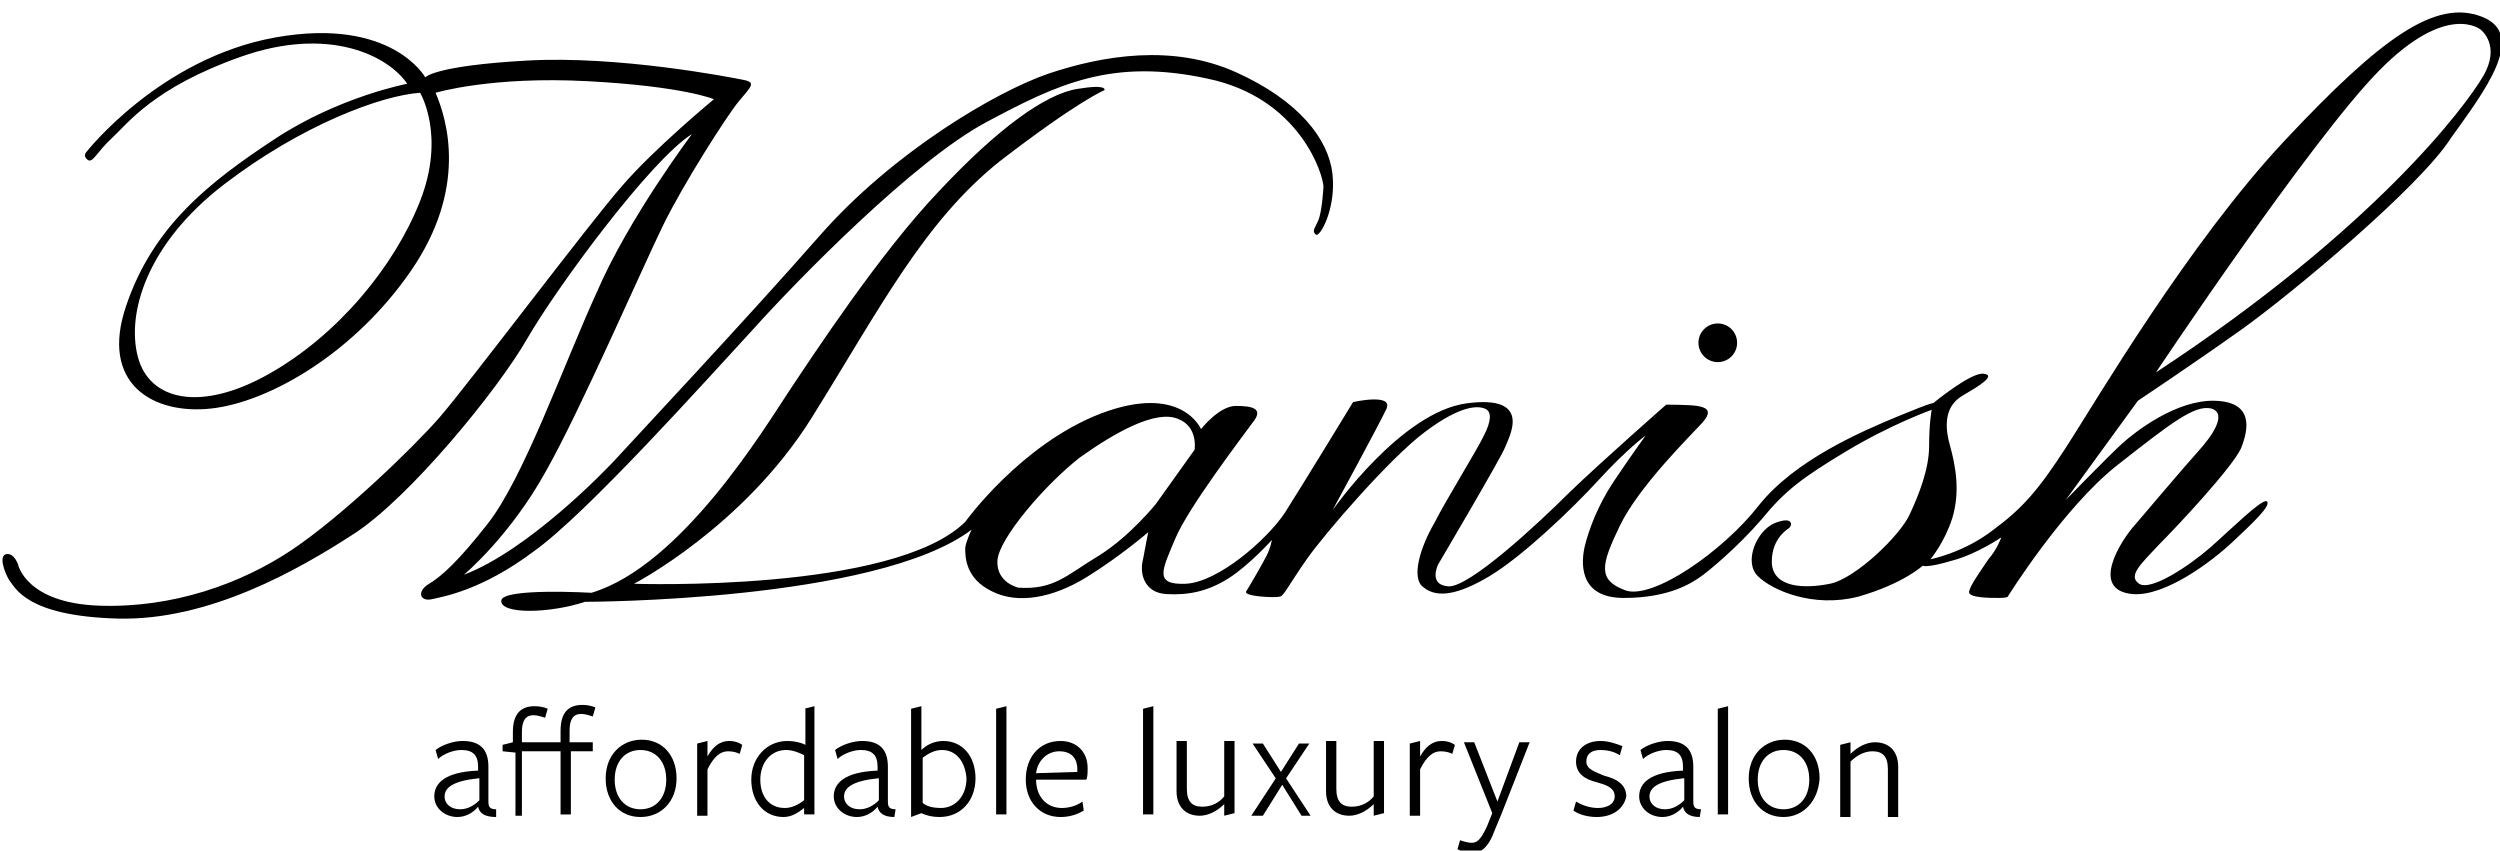 <?xml version="1.0" encoding="utf-8"?>
<!-- Generator: Adobe Illustrator 25.3.1, SVG Export Plug-In . SVG Version: 6.00 Build 0)  -->
<svg version="1.1" id="レイヤー_1" xmlns="http://www.w3.org/2000/svg" xmlns:xlink="http://www.w3.org/1999/xlink" x="0px"
	 y="0px" width="194px" height="66px" viewBox="0 0 194 66" style="enable-background:new 0 0 194 66;" xml:space="preserve">
<g>
	<g>
		<path d="M37.1,62.6c-0.4,0.5-1,0.8-1.6,0.8c-1,0-1.8-0.7-1.8-1.6c0-1,0.8-1.9,3.4-2c0,0,0-0.3,0-0.3c0-0.9-0.4-1.3-1.3-1.3
			c-0.6,0-1.4,0.3-1.8,0.7l-0.2-0.7c0.5-0.4,1.4-0.7,2.1-0.7c1.3,0,2,0.6,2,2c0,0,0,2.7,0,2.7c0,0.4,0.1,0.6,0.6,0.6l0,0.6
			C37.6,63.4,37.2,63.1,37.1,62.6L37.1,62.6z M37.1,60.4c-1.9,0.2-2.6,0.7-2.6,1.4c0,0.6,0.5,1,1.2,1c0.6,0,1.1-0.3,1.5-0.7V60.4z"
			/>
		<path d="M40.7,63.3H40v-4.9L39,58.3l0-0.5l0.8-0.2l0-0.8c0-1.5,0.7-2,1.7-2c0.4,0,0.8,0.1,1,0.2c0,0-0.2,0.7-0.2,0.7
			c-0.3-0.1-0.6-0.2-0.9-0.2c-0.6,0-0.9,0.4-0.9,1.3v0.8h3l0-0.9c0-1.5,0.7-2,1.7-2c0.4,0,0.8,0.1,1,0.2c0,0-0.2,0.7-0.2,0.7
			c-0.3-0.1-0.6-0.2-0.9-0.2c-0.6,0-0.9,0.4-0.9,1.3v0.9h1.8l0,0.7h-1.7v4.9h-0.8v-4.9h-3V63.3z"/>
		<path d="M49.7,63.4c-1.6,0-2.7-1.2-2.7-3c0-1.8,1.2-3,2.8-3c1.6,0,2.7,1.2,2.7,3C52.5,62.2,51.3,63.4,49.7,63.4z M49.7,58.2
			c-1.2,0-2,0.9-2,2.3c0,1.4,0.8,2.3,2,2.3c1.2,0,2-0.9,2-2.3C51.7,59.1,50.9,58.2,49.7,58.2z"/>
		<path d="M54.9,63.3h-0.8v-5.6l0.8-0.2v1.2c0.4-0.7,0.9-1.2,1.7-1.2c0.4,0,0.7,0.1,1,0.3l-0.2,0.7c-0.2-0.1-0.5-0.2-0.9-0.2
			c-0.6,0-1.1,0.4-1.6,1.4V63.3z"/>
		<path d="M62.4,55l0.8-0.2v8.4h-0.8c0,0,0-0.5,0-0.5c-0.4,0.3-0.9,0.7-1.6,0.7c-1.5,0-2.5-1.2-2.5-2.9c0-1.7,1.2-3,2.8-3
			c0.5,0,1,0.1,1.4,0.3V55z M61,58.2c-1.2,0-2,1-2,2.3c0,1.3,0.7,2.2,1.9,2.2c0.6,0,1.1-0.3,1.5-0.6c0,0,0-3.5,0-3.5
			C62,58.4,61.5,58.2,61,58.2z"/>
		<path d="M68.1,62.6c-0.4,0.5-1,0.8-1.6,0.8c-1,0-1.8-0.7-1.8-1.6c0-1,0.8-1.9,3.4-2c0,0,0-0.3,0-0.3c0-0.9-0.4-1.3-1.3-1.3
			c-0.6,0-1.4,0.3-1.8,0.7l-0.2-0.7c0.5-0.4,1.4-0.7,2.1-0.7c1.3,0,2,0.6,2,2c0,0,0,2.7,0,2.7c0,0.4,0.1,0.6,0.6,0.6l-0.1,0.6
			C68.6,63.4,68.2,63.1,68.1,62.6L68.1,62.6z M68.1,60.4c-1.9,0.2-2.6,0.7-2.6,1.4c0,0.6,0.5,1,1.2,1c0.6,0,1.1-0.3,1.5-0.7V60.4z"
			/>
		<path d="M72.9,63.4c-0.5,0-1-0.1-1.4-0.3l-0.8,0.3V55l0.8-0.2c0,0,0,3.4,0,3.4c0.4-0.4,1-0.7,1.7-0.7c1.5,0,2.5,1.2,2.5,2.9
			C75.7,62.1,74.6,63.4,72.9,63.4z M73.1,58.2c-0.6,0-1.1,0.3-1.5,0.6c0,0,0,3.5,0,3.5c0.3,0.3,0.9,0.4,1.4,0.4c1.2,0,2-1,2-2.3
			C74.9,59.1,74.2,58.2,73.1,58.2z"/>
		<path d="M77.3,63.3V55l0.8-0.2v8.4H77.3z"/>
		<path d="M80.4,60.5c0,1.3,0.8,2.2,2,2.2c0.6,0,1.2-0.2,1.6-0.5l0.1,0.7c-0.5,0.3-1.1,0.5-1.8,0.5c-1.6,0-2.7-1.2-2.7-2.9
			c0-1.8,1.1-3,2.7-3c1.2,0,2.1,0.8,2.1,2.1c0,0.3,0,0.7-0.1,0.9L80.4,60.5L80.4,60.5z M83.6,59.9c0-0.1,0-0.2,0-0.2
			c0-0.9-0.5-1.4-1.4-1.4c-1,0-1.7,0.8-1.8,1.7L83.6,59.9z"/>
		<path d="M88.7,63.3V55l0.8-0.2v8.4H88.7z"/>
		<path d="M92.1,57.6v3.6c0,1,0.4,1.4,1.2,1.4c0.7,0,1.3-0.3,1.7-0.8v-4.3h0.8v5.6l-0.8,0.2c0,0,0-0.9,0-0.9
			c-0.6,0.6-1.3,0.9-1.9,0.9c-1.1,0-1.8-0.7-1.8-1.9v-3.9H92.1z"/>
		<path d="M101,63.3l-1.5-2.4L98,63.3h-0.9l1.9-2.9l-1.8-2.7h0.8l1.4,2.2l1.4-2.2h0.8l-1.8,2.7l1.9,2.9H101z"/>
		<path d="M103.7,57.6v3.6c0,1,0.4,1.4,1.2,1.4c0.7,0,1.3-0.3,1.7-0.8v-4.3h0.8v5.6l-0.8,0.2c0,0,0-0.9,0-0.9
			c-0.6,0.6-1.3,0.9-1.9,0.9c-1.1,0-1.8-0.7-1.8-1.9v-3.9H103.7z"/>
		<path d="M110.2,63.3h-0.8v-5.6l0.8-0.2v1.2c0.4-0.7,0.9-1.2,1.7-1.2c0.4,0,0.7,0.1,1,0.3l-0.2,0.7c-0.2-0.1-0.5-0.2-0.9-0.2
			c-0.6,0-1.1,0.4-1.6,1.4V63.3z"/>
		<path d="M116.5,63.2l-0.5,1.2c-0.5,1.4-1.1,1.8-1.8,1.8c-0.4,0-0.7-0.1-1.1-0.3l0.2-0.7c0.3,0.1,0.6,0.2,0.9,0.2
			c0.4,0,0.7-0.2,1.2-1.3l0.4-1l-2.2-5.5h0.8l1.8,4.6l1.7-4.6h0.8L116.5,63.2z"/>
		<path d="M123.9,63.4c-0.7,0-1.4-0.2-1.8-0.5l0.2-0.7c0.5,0.3,1.1,0.5,1.7,0.5c0.7,0,1.3-0.3,1.3-0.9c0-0.7-0.7-0.9-1.4-1.1
			c-0.8-0.2-1.6-0.6-1.6-1.6c0-1,0.8-1.6,1.9-1.6c0.6,0,1.2,0.2,1.7,0.4l-0.2,0.7c-0.5-0.3-1-0.4-1.5-0.4c-0.7,0-1.1,0.3-1.1,0.9
			c0,0.6,0.7,0.8,1.4,1.1c0.8,0.2,1.7,0.6,1.7,1.6C126,62.8,125.1,63.4,123.9,63.4z"/>
		<path d="M130.6,62.6c-0.4,0.5-1,0.8-1.6,0.8c-1,0-1.8-0.7-1.8-1.6c0-1,0.8-1.9,3.4-2c0,0,0-0.3,0-0.3c0-0.9-0.4-1.3-1.3-1.3
			c-0.6,0-1.4,0.3-1.8,0.7l-0.2-0.7c0.5-0.4,1.4-0.7,2.1-0.7c1.3,0,2,0.6,2,2c0,0,0,2.7,0,2.7c0,0.4,0.1,0.6,0.6,0.6l-0.1,0.6
			C131.1,63.4,130.7,63.1,130.6,62.6L130.6,62.6z M130.6,60.4c-1.9,0.2-2.6,0.7-2.6,1.4c0,0.6,0.5,1,1.2,1c0.6,0,1.1-0.3,1.5-0.7
			V60.4z"/>
		<path d="M133.3,63.3V55l0.8-0.2v8.4H133.3z"/>
		<path d="M138.4,63.4c-1.6,0-2.7-1.2-2.7-3c0-1.8,1.2-3,2.8-3c1.6,0,2.7,1.2,2.7,3C141.1,62.2,139.9,63.4,138.4,63.4z M138.4,58.2
			c-1.2,0-2,0.9-2,2.3c0,1.4,0.8,2.3,2,2.3s2-0.9,2-2.3C140.4,59.1,139.6,58.2,138.4,58.2z"/>
		<path d="M146.5,63.3v-3.6c0-1-0.4-1.4-1.2-1.4c-0.6,0-1.2,0.3-1.7,0.8v4.3h-0.8v-5.6l0.8-0.2v0.9c0.6-0.6,1.3-0.9,1.9-0.9
			c1.1,0,1.8,0.7,1.8,1.9v3.9H146.5z"/>
	</g>
	<g>
		<g>
			<path d="M192.6,1.3c-3.6-1.4-7.8,1.6-15.3,9.6c-7.5,8-14.7,20.3-16.9,23.7c-2.2,3.4-3.4,4.8-5.7,6.5c-2.3,1.8-4.9,2.3-4.9,2.3
				s1.1-1.3,1.7-3.2c0.6-2,0.3-3.9-0.2-5.7c-0.5-1.8-0.2-3.1,1-3.8c1.2-0.7,2.7-1.6,1.6-1.7c-1-0.1-3.9,2.3-3.9,2.3s0.2-0.2-2.7,1
				c-2.9,1.2-8,3.4-10.8,6.9c-2.8,3.6-8.3,7.4-10.4,6.6c-2.1-0.8-1.9-1.9-0.4-5c1.5-3.1,5.5-7,6.4-8c0.9-1,0.2-1.2-0.4-1.3
				c-0.6-0.1-2.4-0.1-2.4-0.1s-4.9,4.3-7.5,6.8c-2.5,2.5-7.8,7.4-9.4,7.3c-1.6-0.1-0.8-1.7-0.8-1.7s4.9-8.3,5.2-9.1
				c0.3-0.8,2.2-4.1-3-3.4c-5.1,0.7-10.4,8.3-10.4,8.3s3.7-6.8,4.2-7.9c0.5-1.2-2.6-0.5-2.6-0.5s-3.9,6.4-5.3,8.6
				c-1.4,2.1-5.2,5.4-7.7,5.5c-2.5,0.1-1.8-1.1-0.8-3.5c1-2.4,5.2-7.9,6-9c0.9-1.1,0-1.3-1.3-1.3s-2.7,1.8-2.7,1.8s-1.5-3.6-7.8-1.2
				c-6.2,2.4-10.5,8.4-10.5,8.4c-5.6,5.5-25.7,4.8-25.7,4.8s8.5-4.4,13.8-12.9c5.3-8.5,8.7-15.2,14.6-19.9C83.7,7.8,85.7,7,85.7,7
				s0.3-0.5-2.1-0.1c-2.5,0.4-6.2,3.1-10.7,7.9c-4.6,4.8-9.9,12.9-11.7,15.6c-1.8,2.7-8.3,13.5-15.3,15.6c0,0-6.9-0.4-7,0.6
				c-0.1,1.1,3.8,1,6.5,0.1c0,0,22.6,0,30-5.6c0,0-0.4,0.8-0.5,1.4c0,0.7,0,2.4,2.1,3.4c2,1,4.7,0.5,7.3-1.1
				c2.6-1.6,4.8-3.5,4.8-3.5s-0.2,1-0.4,2.1c-0.3,1.1,0.1,2.6,1.8,2.7c1.7,0.1,3.2-0.2,4.8-1.2c1.6-1,3.4-3,3.4-3s-0.1,0.6-0.4,1.2
				c-0.3,0.6-1.4,2.5-1.6,2.8c-0.2,0.4,2.3,0.5,2.6,0.4c0.3,0,0.7-0.9,2.1-2.9c1.4-2,6.5-7.9,9.2-9.9c2.8-2.1,4.1-2,4.6-1.8
				c0.6,0.2,0.5,1,0,2c-0.5,1.1-3,5.1-3.9,6.9c-1,1.7-1.9,4.3-0.8,5c1,0.8,2.6,0.6,5.1-0.9c2.5-1.5,6.3-5.1,8.5-7.5
				c2.2-2.4,3.6-3.4,3.6-3.4s-1.3,1.8-2.5,3.6s-1.9,3.7-2.2,4.9c-0.3,1.2-0.6,4.1,3,4.1c3.6,0,5.3-1.2,5.9-1.6
				c0.6-0.4,2.9-2.3,4.8-4.5c1.8-2.2,3.1-3.2,6.6-5.3c3.5-2.1,6.6-3.2,6.6-3.2s-0.2,1-0.2,2.8c0,1.8-0.8,3.8-1.5,5.3
				c-0.7,1.6-4.2,5-6.2,5.4c-2,0.4-4.3,0.3-4.5-1.5c-0.1-1.8,1-2.6,1.3-2.8c0.3-0.2,0.4-1-1.1-0.4c-1.4,0.6-2.4,3-1.3,4.1
				c1.1,1.1,4.3,2.5,7.8,1.6c3.5-1,5-2.4,5-2.4s0.3,0.2,2.3-0.4c1.9-0.5,3.8-1.8,3.8-1.8s-0.3,0.9-1,1.7c-0.6,0.9-1.4,2-1.5,2.5
				c-0.1,0.5,1.6,0.5,2.3,0.5c0.7,0,0.7-0.1,0.7-0.1s4.3-6.9,8.5-10.2c4.2-3.3,6-4.7,7.3-4.4c1.3,0.4,0,2.2-1,3.3
				c-1,1.1-4.9,5.7-4.9,5.7c-1.1,1.2-3.6,5.1-0.2,5.4c2.5,0.2,6.1-2.5,7.7-4c1.6-1.5,3.1-2.9,2.7-3.2c-0.4-0.2-2.8,2.2-4.4,3.6
				c-1.6,1.4-4.6,3.4-5.5,2.8c-0.9-0.6,0.1-1.5,1.5-3c1.5-1.5,5.7-6,6.4-7.5c0.6-1.5,1-3.6-2-3.7c-3-0.1-6.2,2.4-7.2,3.3
				s-4.4,4.4-4.4,4.4l5.6-7.7c0,0,4.2-2.8,8-5.5c3.8-2.7,13.9-11.1,16.3-14.9C192.7,7.2,196.2,2.7,192.6,1.3z M89.7,39.1
				c0,0-2,2.5-4.4,4c-2.5,1.5-3.5,2.7-6.3,2.5c0,0-1.7-0.4-1.6-2.1c0.1-1.7,3.7-5.9,6.4-8c2.8-2,5.9-3.7,7.6-3
				c1.6,0.6,1.3,2.4,1.3,2.4L89.7,39.1z M192.7,5.9c-1.4,2.4-8.5,11.9-25.4,23c0,0,12-18,17.3-23.4c5.3-5.4,7.9-3.2,7.9-3.2
				S194.1,3.5,192.7,5.9z"/>
			<path d="M58.4,25.6c3.5-3.9,12.5-13.1,18.1-16.1c5.6-3,9.8-5,17.2-3.4c7.2,1.5,9,7.5,9,8.4c0,0-0.1,1.9-0.4,2.6
				c-0.3,0.7-0.5,0.8-0.2,1.1s1.6-2,1.3-4.7c-0.3-2.7-2.6-5.7-7.5-7.9c-4.9-2.2-10.3-1.3-14.5,0.1c-4.1,1.4-12.1,6.1-17.8,12.6
				S48.8,34.5,47.9,35.5c-0.9,1-6.9,7.2-11.9,9.1c0,0,3.6-3,6.4-8.1c2.6-4.6,7.4-15.6,9-18.9c1.6-3.3,5-8.6,5.9-9.7
				c1-1.2,1.4-1.5,0.4-1.7c-1-0.2-9.7-1.9-16.8-1.5C33.7,5.1,33,6,33,6s-2.6-4.7-11.6-3.1c-9,1.6-14.7,8.9-14.7,8.9
				s-0.3,0.3,0.1,0.6c0.4,0.3,0.7-0.6,1.9-1.7c1.2-1.1,3.2-3.9,10-6.3c6.8-2.4,11.4-0.1,12.9,2.1c0,0-5.3,1-10.3,4.3
				c-5,3.3-9.4,6.7-11.5,12.9c-2.1,6.1,2.1,8.5,6.6,8c4.5-0.5,11.1-4.3,15.5-10.7c4.4-6.4,2.8-11.7,1.9-13.8c0,0,4.3-1.3,11.8-0.9
				s9.8,1.4,9.8,1.4s-4.6,3.8-7.1,6.7C45.9,17.1,36.2,30,34.1,32.4c-2.1,2.4-7.6,7.7-11.5,10.3c-3.9,2.6-9.2,4.5-14.9,4.3
				c-5.7-0.2-6.3-3.2-6.3-3.2S1.1,42.9,0.5,43c-0.6,0.1-0.2,1.3,0.2,2c0.5,0.6,1.3,2.8,8.4,3c7.1,0.2,14.1-3.8,18.4-6.6
				c4.3-2.8,11.1-11.1,13.4-15.1c2.3-4,9.6-13.9,12.8-15.9c0,0-4.9,6.5-7.4,12.3c-2.6,5.7-5.7,14.5-8.5,18c-2.2,2.8-3.5,4-4.5,4.6
				c-1,0.6-0.7,1.4,0.2,1.2c0.9-0.2,3.9-0.7,7.9-3.7C45.5,39.9,54.8,29.5,58.4,25.6z M32.6,15.6c-2,5.1-6.4,10.4-11.7,13.4
				s-9.3,2.1-10.2-1.3c-0.9-3.4,0.7-8.8,6.7-13.4c6-4.6,12.2-6.9,15.2-7.1C32.6,7.2,34.6,10.5,32.6,15.6z"/>
			<circle cx="133.3" cy="26.6" r="1.5"/>
		</g>
	</g>
</g>
</svg>
